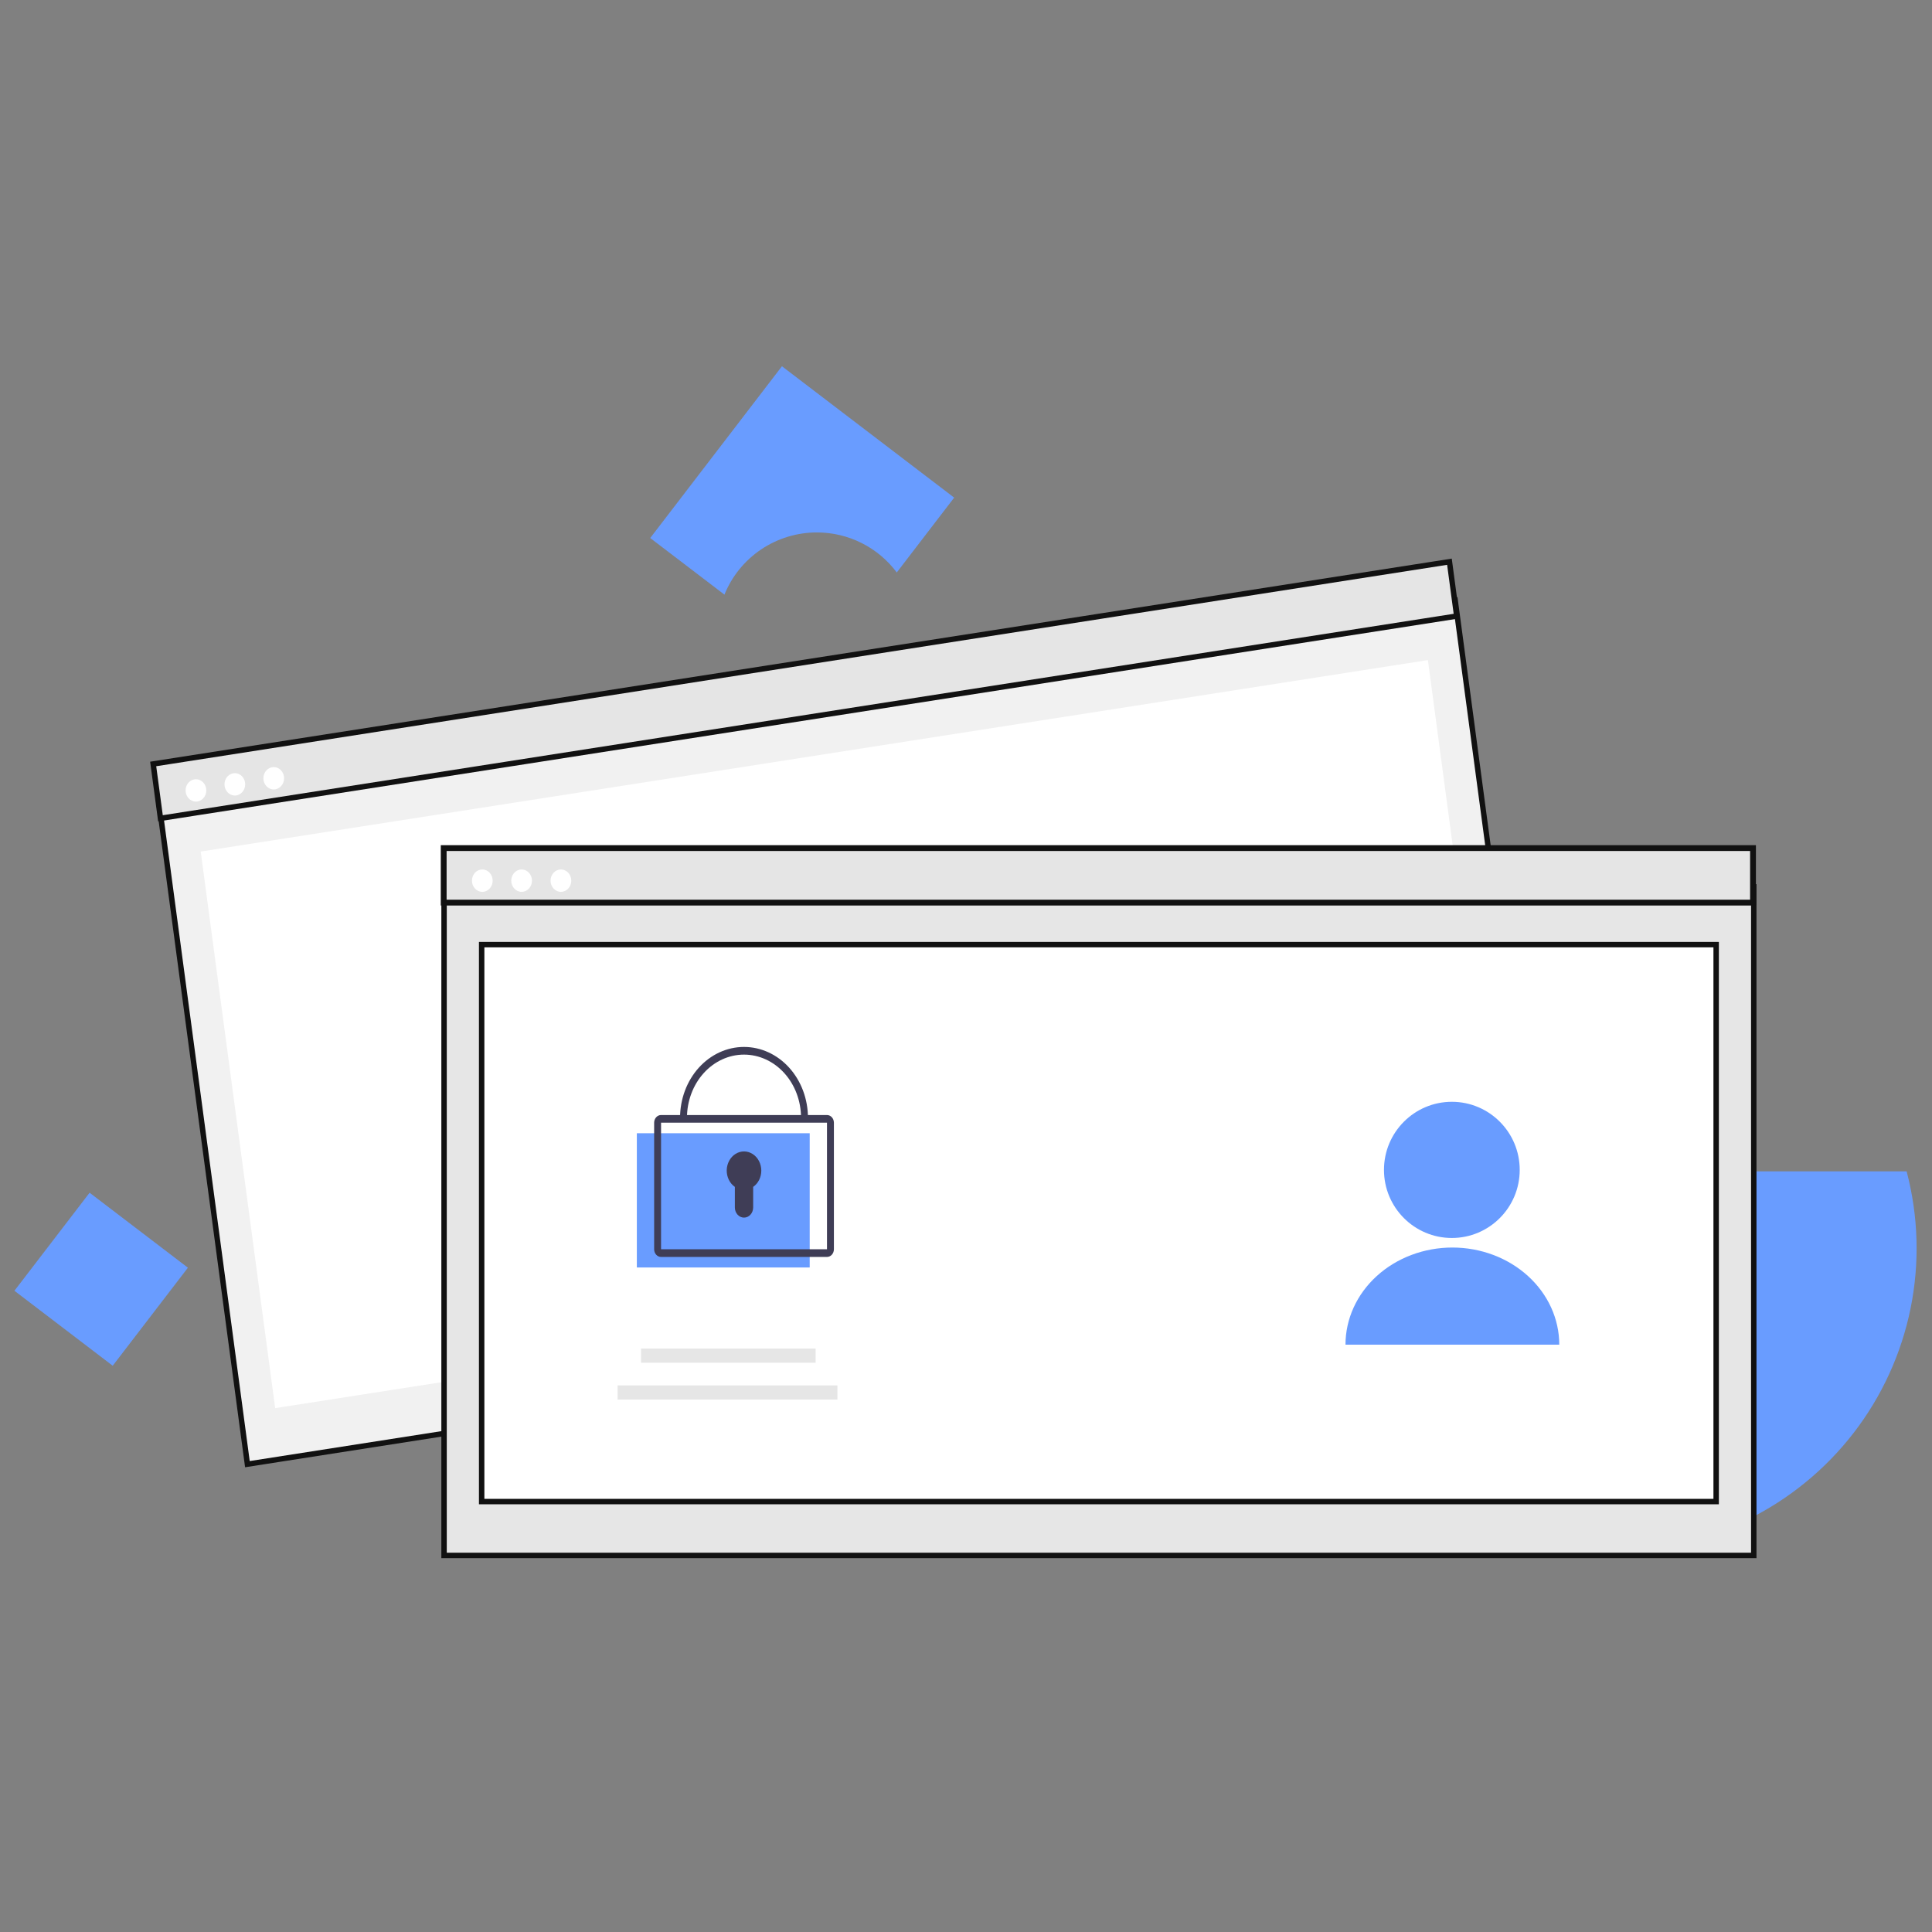 <svg width="201" height="201" viewBox="0 0 201 201" fill="none" xmlns="http://www.w3.org/2000/svg">
<rect x="0" y="0" width="201" height="201" fill="#808080" stroke="none"/>
<path d="M84.982 55.393C86.598 55.392 88.192 55.768 89.636 56.492C91.08 57.215 92.334 58.266 93.298 59.559L99.27 51.772L81.351 38.104L67.647 55.974L75.369 61.865C76.142 59.954 77.47 58.316 79.183 57.163C80.896 56.01 82.916 55.394 84.982 55.393Z" fill="#699CFF"/>
<path d="M168.976 121.863H198.36C199.588 126.52 199.729 131.395 198.772 136.115C197.815 140.834 195.784 145.272 192.838 149.086C189.891 152.9 186.106 155.989 181.775 158.115C177.443 160.242 172.68 161.349 167.852 161.352C166.991 161.352 166.138 161.317 165.294 161.248V143.971C165.295 143.143 165.091 142.327 164.701 141.596C164.311 140.864 163.746 140.24 163.057 139.778C162.368 139.316 161.575 139.03 160.749 138.945C159.923 138.861 159.088 138.981 158.319 139.294V132.495C158.319 131.099 158.594 129.717 159.129 128.427C159.665 127.137 160.45 125.965 161.439 124.977C162.429 123.99 163.604 123.207 164.897 122.673C166.19 122.138 167.576 121.863 168.976 121.863Z" fill="#699CFF"/>
<path d="M19.55 131.888L9.322 124.087L1.5 134.287L11.727 142.088L19.55 131.888Z" fill="#699CFF"/>
<path d="M151.39 62.441L160.597 131.285L25.739 152.327L16.531 83.483L151.39 62.441Z" fill="#F1F1F1" stroke="#111111" stroke-width="0.564"/>
<path d="M148.555 68.674L20.883 88.594L28.628 146.499L156.299 126.579L148.555 68.674Z" fill="white"/>
<path d="M150.796 58.44L151.552 64.095L16.694 85.136L15.937 79.481L150.796 58.44Z" fill="#E5E5E5" stroke="#111111" stroke-width="0.564"/>
<path d="M20.385 83.395C20.98 83.395 21.463 82.874 21.463 82.232C21.463 81.589 20.98 81.068 20.385 81.068C19.79 81.068 19.308 81.589 19.308 82.232C19.308 82.874 19.79 83.395 20.385 83.395Z" fill="white"/>
<path d="M24.432 82.765C25.027 82.765 25.509 82.244 25.509 81.601C25.509 80.959 25.027 80.438 24.432 80.438C23.837 80.438 23.355 80.959 23.355 81.601C23.355 82.244 23.837 82.765 24.432 82.765Z" fill="white"/>
<path d="M28.48 82.133C29.075 82.133 29.557 81.612 29.557 80.969C29.557 80.327 29.075 79.806 28.48 79.806C27.885 79.806 27.402 80.327 27.402 80.969C27.402 81.612 27.885 82.133 28.48 82.133Z" fill="white"/>
<path d="M182.457 92.263V161.822H46.199V92.263H182.457Z" fill="#E6E6E6" stroke="#111111" stroke-width="0.564"/>
<path d="M182.378 88.232V93.905H46.161V88.232H182.378Z" fill="#E5E5E5" stroke="#111111" stroke-width="0.605"/>
<path d="M50.178 92.785C50.773 92.785 51.255 92.264 51.255 91.621C51.255 90.978 50.773 90.457 50.178 90.457C49.583 90.457 49.101 90.978 49.101 91.621C49.101 92.264 49.583 92.785 50.178 92.785Z" fill="white"/>
<path d="M54.267 92.785C54.862 92.785 55.344 92.264 55.344 91.621C55.344 90.978 54.862 90.457 54.267 90.457C53.672 90.457 53.19 90.978 53.19 91.621C53.19 92.264 53.672 92.785 54.267 92.785Z" fill="white"/>
<path d="M58.357 92.785C58.952 92.785 59.434 92.264 59.434 91.621C59.434 90.978 58.952 90.457 58.357 90.457C57.762 90.457 57.279 90.978 57.279 91.621C57.279 92.264 57.762 92.785 58.357 92.785Z" fill="white"/>
<path d="M178.544 98.276V156.219H50.111V98.276H178.544Z" fill="white" stroke="#111111" stroke-width="0.564"/>
<ellipse cx="151.046" cy="121.712" rx="7.061" ry="7.084" fill="#699CFF"/>
<path d="M162.222 139.898C162.222 138.571 161.934 137.257 161.376 136.03C160.817 134.804 159.998 133.689 158.965 132.751C157.932 131.812 156.707 131.068 155.357 130.56C154.008 130.052 152.562 129.79 151.102 129.79C149.641 129.79 148.195 130.052 146.846 130.56C145.497 131.068 144.271 131.812 143.239 132.751C142.206 133.689 141.387 134.804 140.828 136.03C140.269 137.257 139.981 138.571 139.981 139.898L151.102 139.898H162.222Z" fill="#699CFF"/>
<path d="M84.856 140.302H66.689V141.776H84.856V140.302Z" fill="#E6E6E6"/>
<path d="M87.121 144.134H64.257V145.609H87.121V144.134Z" fill="#E6E6E6"/>
<path d="M84.239 117.899H66.256V131.865H84.239V117.899Z" fill="#699CFF"/>
<path d="M86.037 130.768H68.774C68.583 130.768 68.4 130.684 68.266 130.534C68.131 130.384 68.055 130.182 68.055 129.97V116.802C68.055 116.591 68.131 116.388 68.266 116.238C68.4 116.089 68.583 116.005 68.774 116.004H86.037C86.228 116.005 86.411 116.089 86.546 116.238C86.681 116.388 86.756 116.591 86.757 116.802V129.97C86.756 130.182 86.681 130.384 86.546 130.534C86.411 130.684 86.228 130.768 86.037 130.768ZM68.774 116.802V129.97H86.038L86.037 116.802H68.774Z" fill="#3F3D56"/>
<path d="M84.058 116.303H83.339C83.339 114.557 82.714 112.882 81.601 111.648C80.488 110.413 78.978 109.719 77.404 109.719C75.831 109.719 74.321 110.413 73.208 111.648C72.096 112.882 71.47 114.557 71.47 116.303H70.751C70.751 114.345 71.452 112.468 72.7 111.083C73.948 109.699 75.64 108.921 77.404 108.921C79.169 108.921 80.862 109.699 82.109 111.083C83.357 112.468 84.058 114.345 84.058 116.303Z" fill="#3F3D56"/>
<path d="M79.204 121.789C79.204 121.442 79.122 121.1 78.967 120.798C78.812 120.497 78.589 120.245 78.319 120.069C78.049 119.892 77.743 119.797 77.429 119.792C77.116 119.787 76.807 119.873 76.533 120.042C76.26 120.21 76.03 120.455 75.867 120.752C75.705 121.049 75.615 121.388 75.607 121.735C75.599 122.082 75.673 122.426 75.821 122.732C75.969 123.038 76.187 123.296 76.453 123.48V125.621C76.453 125.76 76.478 125.897 76.525 126.025C76.573 126.153 76.643 126.27 76.732 126.368C76.82 126.466 76.925 126.544 77.041 126.597C77.156 126.65 77.28 126.677 77.405 126.677C77.657 126.677 77.9 126.566 78.078 126.368C78.257 126.17 78.357 125.901 78.357 125.621V123.48C78.616 123.301 78.83 123.052 78.978 122.756C79.126 122.46 79.204 122.127 79.204 121.789Z" fill="#3F3D56"/>
</svg>
